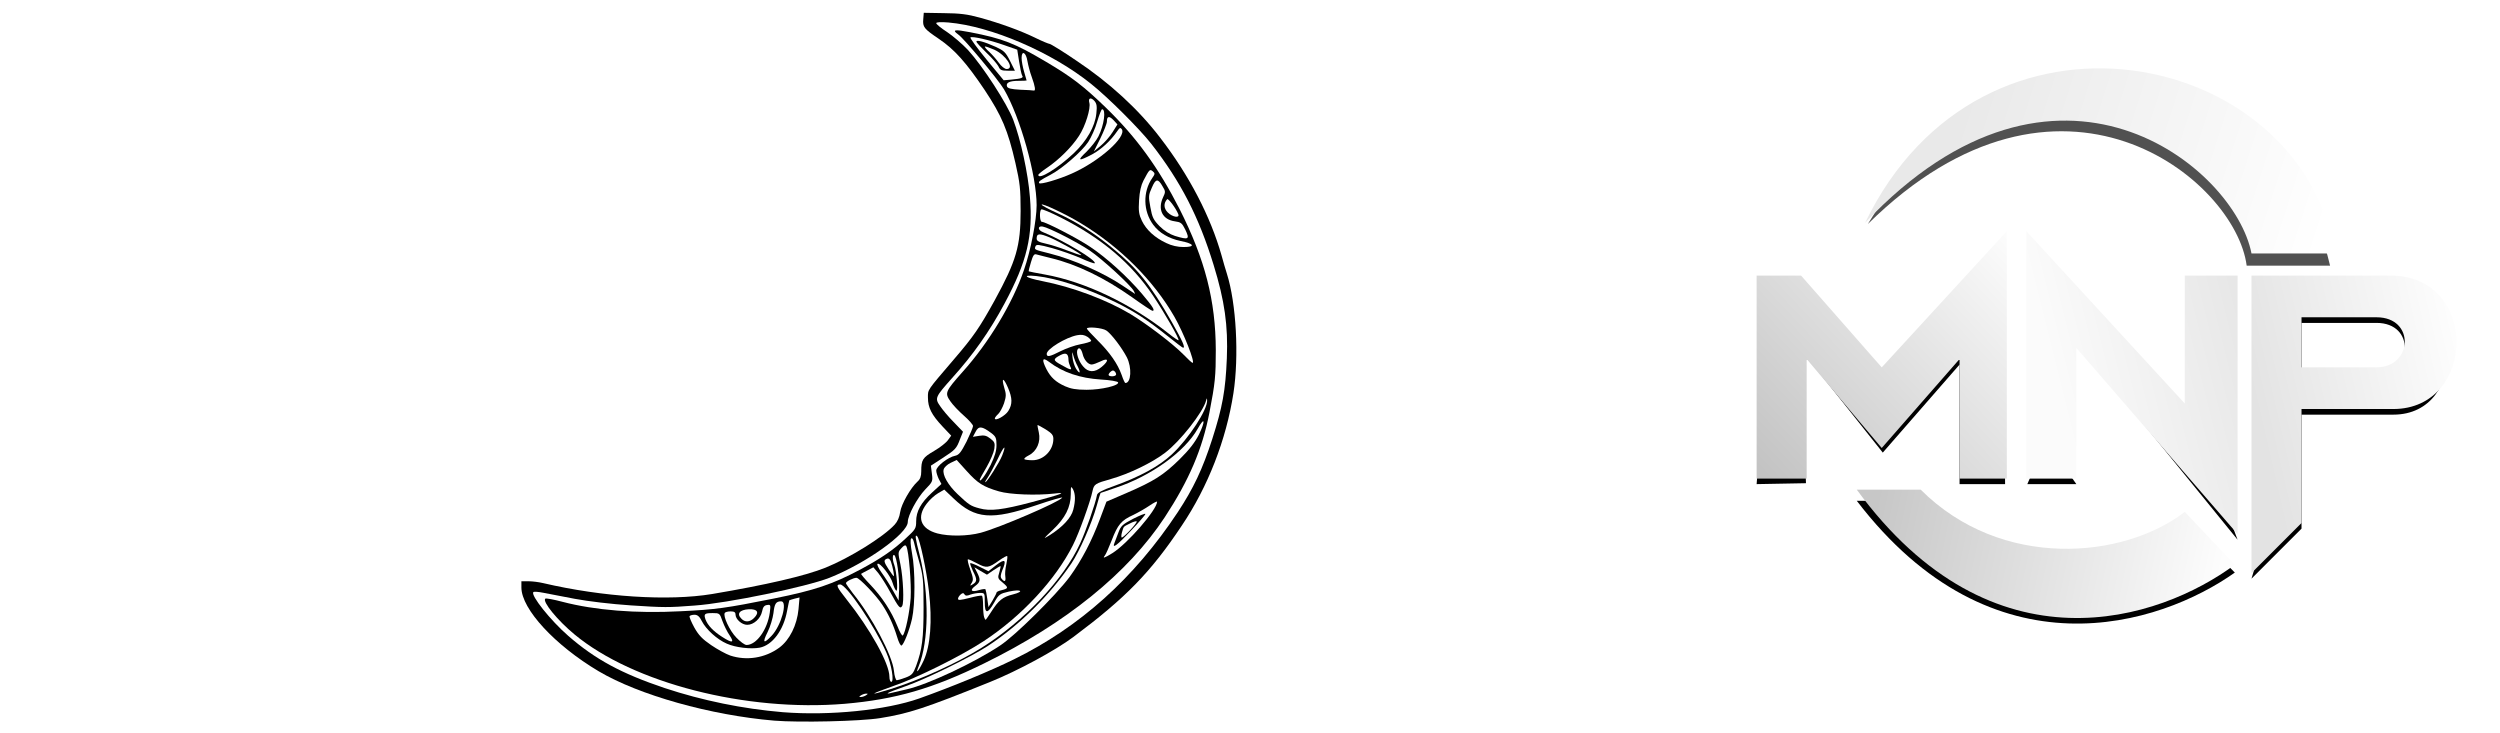<svg xmlns="http://www.w3.org/2000/svg" fill="none" viewBox="0 0 273 80" height="80" width="273">
<g clip-path="url(#clip0_214_396)">
<path fill="black" d="M84.56 78.695C77.6 78.108 69.78 75.907 65.377 73.303C60.591 70.461 56.955 66.518 56.937 64.171V63.474H57.723C58.143 63.474 58.855 63.565 59.312 63.675C65.834 65.198 72.996 65.656 77.764 64.867C83.647 63.877 87.922 62.887 90.15 61.988C92.745 60.943 96.453 58.651 97.696 57.294C98.006 56.964 98.225 56.468 98.299 55.918C98.426 55.038 99.45 53.259 100.199 52.581C100.491 52.324 100.6 52.012 100.6 51.48C100.6 50.197 100.747 49.977 102.007 49.243C102.665 48.858 103.341 48.326 103.524 48.051L103.871 47.574L102.902 46.547C101.733 45.3 101.331 44.512 101.331 43.43C101.331 42.513 101.167 42.751 104.145 39.267C106.319 36.736 106.958 35.801 108.621 32.794C110.977 28.484 111.452 26.889 111.452 23.038C111.452 20.635 111.379 19.975 110.886 17.811C110.064 14.235 109.406 12.658 107.506 9.797C105.515 6.845 104.254 5.415 102.519 4.241C100.893 3.141 100.747 2.957 100.82 2.095L100.875 1.398L103.067 1.435C104.802 1.453 105.625 1.545 107.013 1.93C109.205 2.535 111.452 3.342 113.133 4.168C113.846 4.516 114.522 4.791 114.613 4.791C114.723 4.791 116.038 5.598 117.518 6.607C121.153 9.027 124.314 11.925 126.707 15.06C129.868 19.168 132.188 23.643 133.394 27.897C133.576 28.558 133.832 29.456 133.978 29.896C135.001 33.124 135.312 38.9 134.691 42.935C133.905 48.014 131.914 53.149 129.046 57.404C125.648 62.502 122.944 65.271 117.207 69.562C115.216 71.047 111.142 73.248 108.146 74.458C100.929 77.374 99.194 77.924 96.106 78.419C93.951 78.768 87.246 78.915 84.56 78.695ZM99.029 73.101C99.45 72.68 100.052 70.534 100.162 69.159L100.235 67.967L99.998 68.792C99.87 69.25 99.596 69.947 99.413 70.351C99.102 70.956 98.938 71.103 98.445 71.139C97.97 71.194 97.86 71.267 97.951 71.506C98.006 71.671 98.116 72.148 98.171 72.588C98.28 73.431 98.554 73.578 99.029 73.101ZM97.221 69.489C96.819 68.132 95.412 65.821 94.407 64.867C93.987 64.464 94.151 64.776 94.992 66.078C95.631 67.05 96.38 68.297 96.691 68.865C97.257 69.966 97.403 70.13 97.221 69.489ZM82.112 69.415C82.751 68.975 82.587 68.792 81.564 68.792H80.632L81.052 69.25C81.564 69.782 81.582 69.8 82.112 69.415ZM108.511 63.657C108.456 63.419 108.255 63.29 107.981 63.29C107.433 63.29 107.415 63.51 107.963 63.767C108.548 64.079 108.621 64.061 108.511 63.657ZM107.378 57.404L108.73 56.964L107.543 56.872C106.081 56.743 104.912 56.23 103.816 55.221C102.994 54.47 102.975 54.451 102.519 54.745C102.263 54.91 101.843 55.386 101.569 55.79L101.094 56.523L101.55 57C102.592 58.027 104.912 58.192 107.378 57.404ZM110.046 54.818L110.557 54.598L110.1 54.543C109.224 54.415 107.451 53.901 106.794 53.553C106.428 53.369 105.716 52.764 105.204 52.214C104.583 51.517 104.181 51.224 103.999 51.297C103.834 51.352 103.706 51.444 103.706 51.499C103.706 52.104 105.844 54.323 106.849 54.763C107.579 55.075 109.351 55.111 110.046 54.818ZM117.956 41.834C117.335 41.633 116.86 41.633 117.317 41.834C117.518 41.926 117.847 41.981 118.048 41.981C118.34 41.981 118.322 41.944 117.956 41.834ZM133.43 36.388C133.394 36.095 133.357 36.333 133.357 36.883C133.357 37.433 133.394 37.672 133.43 37.397C133.467 37.103 133.467 36.663 133.43 36.388ZM117.774 29.97C116.44 29.364 114.175 28.631 113.645 28.631C112.914 28.631 113.115 29.144 113.9 29.273C115.033 29.474 117.463 30.061 117.956 30.263C118.888 30.63 118.742 30.428 117.774 29.97Z"></path>
<path fill="white" d="M85.484 77.772C81.118 77.405 76.715 76.506 72.568 75.131C67.873 73.554 64.986 71.995 62.045 69.428C60.127 67.759 57.916 64.99 58.245 64.66C58.3 64.586 58.793 64.623 59.341 64.733C59.871 64.825 61.424 65.137 62.776 65.393C64.255 65.668 66.704 65.962 68.896 66.109C72.513 66.347 72.988 66.347 75.838 66.127C79.474 65.87 88.024 64.091 90.563 63.101C94.546 61.524 99.131 58.26 99.131 56.994C99.131 56.279 100.155 54.372 101.031 53.455C101.854 52.611 101.872 52.556 101.762 51.713L101.653 50.851L102.895 50.044C104.338 49.109 104.448 48.999 104.85 47.917L105.16 47.147L104.137 46.083C103.571 45.515 102.913 44.726 102.657 44.341C102.055 43.479 102.128 43.351 103.973 41.278C106.275 38.729 108.083 36.162 109.709 33.118C112.157 28.552 112.815 25.764 112.468 21.528C112.267 18.906 111.445 15.183 110.641 13.074C109.965 11.313 107.334 7.242 105.708 5.464C105.105 4.822 104.082 3.942 103.425 3.501C102.767 3.08 102.237 2.64 102.237 2.529C102.237 2.419 102.712 2.383 103.571 2.456C108.211 2.86 114.825 5.684 119.136 9.15C121.018 10.653 124.398 14.028 125.713 15.696C128.947 19.841 130.92 23.692 132.528 28.937C133.733 32.843 134.117 35.575 133.971 39.133C133.825 42.654 133.496 44.451 132.381 47.935C131.322 51.236 130.317 53.345 128.6 55.949C123.831 63.156 117.93 68.456 110.732 71.995C108.138 73.279 103.845 75.039 100.392 76.268C96.756 77.552 90.6 78.175 85.484 77.772ZM92.244 76.855C97.779 76.378 101.835 75.204 107.444 72.454C116.396 68.071 123.174 62.587 127.193 56.481C129.842 52.446 131.304 49.035 132.071 45.038C132.692 41.847 132.765 41.058 132.765 38.234C132.747 32.824 131.596 28.35 128.819 22.848C126.499 18.3 124.105 15 120.762 11.754C118.351 9.425 117.072 8.434 114.258 6.766C110.787 4.712 109.527 4.217 105.946 3.52C104.247 3.19 103.918 3.245 104.63 3.758C105.288 4.217 108.979 8.654 109.636 9.755C111.408 12.781 113.199 19.144 113.199 22.408C113.199 24.059 112.559 27.36 111.81 29.505C110.568 33.118 107.992 37.409 105.124 40.6C103.224 42.745 103.151 42.91 103.772 43.809C104.028 44.194 104.704 44.909 105.252 45.386C105.8 45.863 106.256 46.377 106.256 46.523C106.256 46.67 105.928 47.44 105.544 48.229C104.941 49.402 104.722 49.677 104.302 49.769C103.534 49.916 102.237 50.924 102.237 51.383C102.237 51.584 102.365 51.988 102.511 52.3L102.804 52.85L101.78 53.785C100.556 54.904 100.045 55.839 100.045 56.939C100.045 57.691 99.972 57.82 98.93 58.773C97.56 60.057 96.208 60.974 93.998 62.166C90.892 63.816 88.974 64.458 84.516 65.357C79.291 66.402 78.158 66.567 74.285 66.75C69.499 67.007 64.95 66.64 61.442 65.723C60.474 65.467 59.615 65.302 59.542 65.375C59.213 65.705 60.876 67.741 62.739 69.281C69.152 74.599 81.483 77.753 92.244 76.855Z"></path>
<path fill="white" d="M94.02 75.929C94.166 75.838 94.422 75.746 94.568 75.746C94.805 75.746 94.805 75.764 94.568 75.929C94.422 76.021 94.166 76.113 94.02 76.113C93.782 76.113 93.782 76.094 94.02 75.929Z"></path>
<path fill="white" d="M97.508 74.93C100.102 74.05 104.961 71.629 107.446 69.997C111.575 67.283 115.284 63.285 117.165 59.526C117.805 58.279 119.065 54.795 119.303 53.621C119.467 52.869 119.577 52.796 121.331 52.301C123.285 51.75 125.825 50.522 127.232 49.44C128.876 48.193 131.379 45.002 131.708 43.737C131.781 43.443 131.799 43.443 131.817 43.7C131.89 44.709 129.808 47.899 127.962 49.623C126.556 50.925 124.473 52.062 121.605 53.089C120.344 53.529 119.851 53.804 119.796 54.043C119.632 54.978 118.554 58.041 117.951 59.343C116.142 63.285 111.849 67.815 107.172 70.749C104.486 72.418 100.412 74.27 97.16 75.278C94.749 76.03 94.986 75.81 97.508 74.93Z"></path>
<path fill="white" d="M96.945 75.688C97 75.615 97.895 75.285 98.936 74.918C101.074 74.166 105.952 71.782 107.852 70.553C111.341 68.261 114.611 65.034 117.005 61.513C117.882 60.211 119.234 57.13 119.763 55.222C119.964 54.471 120.165 53.847 120.184 53.829C120.22 53.81 120.933 53.572 121.791 53.279C125.683 51.995 129.373 49.336 130.798 46.805C131.565 45.43 131.657 45.943 130.926 47.447C130.487 48.309 129.885 49.097 128.825 50.143C127.053 51.885 126.011 52.545 123.034 53.829L120.823 54.782L120.129 56.635C119.215 59.092 118.119 61.182 116.804 62.998C115.342 64.96 110.885 69.398 109.204 70.498C106.427 72.351 101.311 74.753 99.046 75.266C98.352 75.431 97.566 75.615 97.311 75.67C97.055 75.743 96.89 75.743 96.945 75.688Z"></path>
<path fill="white" d="M97.123 73.892C97.123 72.462 95.022 68.684 92.428 65.438C91.368 64.099 91.24 63.824 91.752 63.824C92.428 63.824 95.515 68.354 96.794 71.27C97.342 72.498 97.671 74.46 97.324 74.46C97.214 74.46 97.123 74.204 97.123 73.892Z"></path>
<path fill="white" d="M97.619 73.257C97.455 71.588 95.171 67.297 93.161 64.821C92.741 64.271 92.376 63.758 92.376 63.684C92.376 63.501 93.18 63.097 93.527 63.097C93.837 63.097 95.664 65.004 96.34 66.031C97.034 67.077 97.564 68.232 97.966 69.552C98.13 70.121 98.35 70.561 98.459 70.488C98.715 70.323 99.3 68.856 99.592 67.572C99.939 66.013 99.957 62.29 99.592 60.42C99.428 59.521 99.391 58.916 99.501 58.806C99.592 58.715 99.702 58.843 99.793 59.173C99.848 59.466 100.122 60.457 100.378 61.355C100.798 62.841 100.853 63.317 100.853 66.306C100.853 69.699 100.707 70.909 100.031 72.743C99.72 73.569 99.574 73.734 98.898 73.99C98.459 74.155 98.021 74.284 97.93 74.284C97.82 74.284 97.674 73.825 97.619 73.257Z"></path>
<path fill="white" d="M100.324 72.742C101.438 70.065 101.475 64.82 100.433 60.639C99.94 58.732 99.885 58.292 100.159 58.567C100.433 58.842 101.183 62.289 101.438 64.564C101.822 67.773 101.603 70.56 100.854 72.156C100.324 73.293 99.904 73.751 100.324 72.742Z"></path>
<path fill="white" d="M79.746 71.587C79.271 71.422 78.339 70.909 77.663 70.45C76.695 69.79 76.293 69.368 75.818 68.525C75.489 67.92 75.252 67.369 75.306 67.278C75.361 67.204 75.599 67.131 75.836 67.131C76.165 67.131 76.384 67.314 76.64 67.828C77.097 68.727 78.303 69.827 79.362 70.285C80.294 70.707 81.975 70.909 82.961 70.725C84.35 70.45 85.574 68.818 85.957 66.673C86.067 66.086 86.177 65.591 86.195 65.554C86.231 65.536 86.487 65.444 86.779 65.371L87.309 65.242L87.2 66.507C87.035 68.268 86.231 69.882 85.099 70.725C83.546 71.862 81.536 72.174 79.746 71.587Z"></path>
<path fill="white" d="M80.408 69.625C79.677 68.873 78.928 67.278 79.147 66.929C79.202 66.838 79.476 66.764 79.787 66.764C80.17 66.764 80.316 66.856 80.316 67.094C80.316 67.626 81.011 68.231 81.595 68.231C82.308 68.231 83.057 67.553 83.221 66.764C83.313 66.287 83.459 66.104 83.769 66.067C84.153 66.012 84.171 66.049 84.062 66.893C83.806 68.763 82.6 70.432 81.522 70.432C81.321 70.432 80.828 70.065 80.408 69.625Z"></path>
<path fill="white" d="M78.839 69.535C77.871 68.911 77.304 68.306 77.048 67.664C76.829 67.041 76.921 66.949 77.834 66.949C78.565 66.949 78.601 66.968 78.894 67.829C79.076 68.325 79.423 69.022 79.679 69.388C80.227 70.213 79.972 70.269 78.839 69.535Z"></path>
<path fill="white" d="M83.824 69.02C84.116 68.433 84.39 67.498 84.463 66.948C84.573 65.921 84.737 65.664 85.304 65.664C86.034 65.664 85.322 68.305 84.262 69.423C83.385 70.359 83.221 70.212 83.824 69.02Z"></path>
<path fill="white" d="M97.983 68.347C97.325 66.733 96.357 65.248 95.06 63.872C94.457 63.249 94 62.699 94.037 62.662C94.073 62.625 94.402 62.46 94.749 62.277L95.371 61.947L95.9 62.57C96.174 62.919 96.796 63.872 97.234 64.697C98.129 66.329 98.294 66.531 98.513 66.183C98.75 65.816 98.623 63.102 98.33 61.653C98.038 60.296 98.056 60.278 98.44 59.856C98.732 59.526 98.878 59.489 98.97 59.654C99.244 60.15 99.536 63.781 99.445 65.302C99.335 66.825 98.878 69.099 98.586 69.392C98.513 69.484 98.239 69.007 97.983 68.347Z"></path>
<path fill="white" d="M80.974 67.575C80.408 67.025 80.755 66.585 81.778 66.529C82.728 66.493 82.947 66.878 82.344 67.483C81.888 67.942 81.358 67.978 80.974 67.575Z"></path>
<path fill="white" d="M107.464 67.388C107.409 67.223 107.354 66.655 107.354 66.123C107.354 65.573 107.299 65.096 107.226 65.059C107.135 65.004 106.532 65.115 105.856 65.298C104.906 65.536 104.614 65.573 104.614 65.39C104.614 65.261 104.742 65.059 104.906 64.913C105.125 64.729 105.217 64.729 105.326 64.913C105.436 65.078 105.6 65.078 105.966 64.931C106.24 64.839 106.715 64.748 107.007 64.748C107.537 64.748 107.537 64.766 107.537 65.756C107.537 67.058 107.829 67.077 108.56 65.811C109.071 64.894 109.163 64.839 110.168 64.601C111.52 64.308 111.903 64.583 110.606 64.913C109.492 65.188 109.035 65.555 108.249 66.802C107.939 67.278 107.665 67.682 107.628 67.682C107.592 67.682 107.519 67.553 107.464 67.388Z"></path>
<path fill="white" d="M107.814 65.396C107.74 64.883 107.649 64.424 107.613 64.351C107.576 64.296 107.247 64.333 106.9 64.443C106.06 64.699 105.859 64.461 106.498 63.984C107.064 63.562 107.101 63.306 106.699 62.517L106.407 61.949L107.083 62.352L107.777 62.756L108.471 62.279C108.855 62.022 109.202 61.82 109.257 61.82C109.293 61.82 109.239 62.114 109.129 62.48C108.928 63.122 108.946 63.177 109.531 63.654C110.152 64.186 110.134 64.259 109.33 64.461C109.038 64.516 108.818 64.644 108.818 64.718C108.818 64.791 108.617 65.176 108.38 65.58L107.941 66.295L107.814 65.396Z"></path>
<path fill="white" d="M97.507 64.484C97.178 63.879 96.612 62.998 96.265 62.521C95.936 62.063 95.735 61.623 95.826 61.568C96.1 61.403 97.288 62.925 97.489 63.695C97.598 64.062 97.763 64.429 97.872 64.502C98.092 64.63 97.909 62.393 97.653 61.678C97.434 61.128 97.452 60.486 97.653 60.614C97.927 60.779 98.238 63.108 98.183 64.392L98.128 65.584L97.507 64.484Z"></path>
<path fill="white" d="M106.11 63.643C106.311 63.331 106.274 63.093 105.945 62.176C105.726 61.571 105.616 61.076 105.708 61.076C105.799 61.076 106.256 61.277 106.731 61.534C107.717 62.066 107.955 62.029 109.106 61.204C109.544 60.892 109.946 60.672 109.983 60.727C110.038 60.764 109.983 61.186 109.891 61.626C109.782 62.084 109.727 62.671 109.782 62.965C109.855 63.496 109.709 63.606 109.38 63.203C109.234 63.02 109.252 62.799 109.453 62.268C109.946 61.131 109.745 60.966 108.777 61.718L107.937 62.378L106.987 61.901C106.457 61.626 106 61.461 105.945 61.497C105.909 61.552 106.037 61.919 106.238 62.341C106.713 63.258 106.713 63.496 106.256 63.79C105.909 64.01 105.891 63.991 106.11 63.643Z"></path>
<path fill="white" d="M97.05 62.188C96.502 61.344 96.465 61.161 96.849 61.014C97.032 60.941 97.196 61.051 97.288 61.326C97.47 61.821 97.689 62.922 97.598 62.922C97.562 62.922 97.324 62.591 97.05 62.188Z"></path>
<path fill="white" d="M120.654 60.658C120.763 60.529 121.092 59.778 121.403 58.989C122.06 57.284 122.444 56.825 123.741 56.238C124.271 55.981 125.075 55.523 125.531 55.211C125.988 54.9 126.354 54.716 126.354 54.79C126.335 55.67 123.12 59.374 121.476 60.401C120.617 60.933 120.361 61.025 120.654 60.658ZM123.504 57.944C124.362 57.045 125.075 56.22 125.075 56.128C125.075 56.037 124.49 56.275 123.759 56.642C122.572 57.265 122.407 57.412 122.133 58.145C121.969 58.604 121.768 59.117 121.695 59.301C121.421 59.979 121.987 59.557 123.504 57.944Z"></path>
<path fill="white" d="M122.52 58.13C122.721 57.451 122.63 57.543 123.397 57.158C123.744 56.974 124.073 56.883 124.128 56.938C124.238 57.066 122.721 58.698 122.502 58.698C122.429 58.698 122.429 58.441 122.52 58.13Z"></path>
<path fill="white" d="M114.974 57.852C116.326 56.568 116.929 55.376 116.929 53.964C116.929 53.102 116.947 53.047 117.166 53.414C117.44 53.945 117.458 54.642 117.203 55.651C116.983 56.531 116.07 57.521 114.663 58.42C113.859 58.915 113.859 58.897 114.974 57.852Z"></path>
<path fill="white" d="M102.363 58.251C100.518 57.756 100.061 56.472 101.194 55.005C101.504 54.584 102.071 54.07 102.454 53.85L103.112 53.465L104.135 54.437C106.492 56.692 108.282 56.821 113.16 55.17C114.768 54.62 116.047 54.253 115.992 54.345C115.718 54.803 109.141 57.628 107.095 58.178C105.633 58.563 103.642 58.581 102.363 58.251Z"></path>
<path fill="white" d="M106.955 55.512C105.986 55.255 105.804 55.127 104.561 53.953C103.52 52.963 102.899 51.863 103.045 51.276C103.1 51.037 103.429 50.726 103.812 50.542L104.47 50.23L105.566 51.441C106.754 52.761 107.375 53.165 109.092 53.66C110.28 54.008 113.166 54.118 115.121 53.898C116.601 53.715 116.016 53.953 112.673 54.833C109.494 55.677 108.124 55.842 106.955 55.512Z"></path>
<path fill="white" d="M107.905 52.068C108.124 51.737 108.581 50.857 108.946 50.124C109.622 48.675 109.951 48.418 109.439 49.739C109.147 50.49 107.777 52.654 107.594 52.654C107.539 52.654 107.685 52.379 107.905 52.068Z"></path>
<path fill="white" d="M106.99 52.377C106.99 52.322 107.319 51.698 107.739 51.002C108.141 50.305 108.524 49.406 108.579 49.021C108.671 48.398 108.616 48.251 108.159 47.902C107.739 47.572 107.483 47.499 106.935 47.591L106.241 47.701L106.533 47.151C106.862 46.49 107.227 46.527 108.232 47.279C108.744 47.664 108.817 47.829 108.817 48.599C108.817 49.241 108.634 49.828 108.177 50.782C107.611 51.9 106.99 52.744 106.99 52.377Z"></path>
<path fill="white" d="M111.866 50.147C111.793 50.074 112.012 49.891 112.341 49.725C113.218 49.285 113.675 48.24 113.437 47.213C113.328 46.773 113.273 46.406 113.309 46.406C113.346 46.406 113.748 46.626 114.205 46.901C114.862 47.323 115.027 47.507 115.027 47.928C115.027 49.175 113.967 50.257 112.743 50.257C112.323 50.257 111.921 50.202 111.866 50.147Z"></path>
<path fill="white" d="M108.635 45.689C108.635 45.616 108.799 45.396 109 45.212C109.183 45.047 109.475 44.516 109.64 44.039C109.877 43.287 109.896 43.067 109.658 42.315C109.329 41.178 109.585 41.215 110.078 42.352C110.553 43.47 110.572 44.131 110.115 44.864C109.804 45.396 108.635 46.038 108.635 45.689Z"></path>
<path fill="white" d="M116.306 42.179C115.283 41.72 114.735 41.207 114.278 40.327C113.73 39.245 113.822 38.97 114.534 39.501C116.069 40.675 117.932 41.299 120.216 41.445C121.239 41.5 122.061 41.647 122.098 41.757C122.207 42.105 120.271 42.564 118.663 42.564C117.512 42.564 116.927 42.454 116.306 42.179Z"></path>
<path fill="white" d="M122.486 40.946C122.047 39.717 121.188 38.489 119.837 37.15C119.215 36.526 118.686 35.958 118.686 35.885C118.686 35.646 120.366 35.793 120.805 36.086C121.353 36.453 122.486 37.938 123.052 39.02C123.618 40.139 123.527 41.826 122.887 41.826C122.833 41.826 122.65 41.441 122.486 40.946Z"></path>
<path fill="white" d="M121.057 40.934C121.057 40.842 121.167 40.677 121.313 40.567C121.495 40.42 121.605 40.42 121.769 40.603C121.879 40.75 121.916 40.915 121.842 40.97C121.678 41.154 121.057 41.117 121.057 40.934Z"></path>
<path fill="white" d="M117.499 40.255C117.334 39.98 117.152 39.43 117.115 39.008C117.06 38.348 117.06 38.329 117.207 38.806C117.28 39.118 117.481 39.631 117.663 39.961C118.047 40.732 117.937 40.933 117.499 40.255Z"></path>
<path fill="white" d="M118.259 39.991C117.766 39.422 117.474 38.487 117.674 38.157C117.839 37.882 118.076 38.084 118.223 38.652C118.369 39.294 118.825 39.807 119.209 39.807C119.374 39.807 119.812 39.642 120.196 39.459C121.054 39.019 121.127 39.386 120.305 40.064C119.538 40.706 118.825 40.688 118.259 39.991Z"></path>
<path fill="white" d="M115.911 39.859C114.961 39.345 114.961 39.217 115.801 38.777C116.404 38.465 116.678 38.612 116.678 39.309C116.678 39.492 116.769 39.804 116.861 40.005C117.116 40.464 116.934 40.445 115.911 39.859Z"></path>
<path fill="white" d="M129.189 38.671C128.111 37.571 125.206 35.352 123.434 34.288C120.785 32.711 117.094 31.336 113.806 30.694C111.924 30.327 111.504 29.979 113.167 30.144C115.45 30.401 118.592 31.428 121.863 33.023C123.836 33.995 125.316 34.949 127.398 36.617C128.33 37.369 129.134 37.974 129.189 37.974C129.463 37.974 129.152 37.278 127.983 35.205C125.59 31.024 124.274 29.374 121.424 27.045C119.469 25.449 117.569 24.239 115.523 23.304C114.555 22.864 113.751 22.442 113.751 22.35C113.751 22.148 116.382 23.377 118.008 24.367C122.319 26.971 125.973 30.639 128.239 34.582C129.262 36.361 130.541 39.625 130.23 39.625C130.157 39.625 129.7 39.203 129.189 38.671Z"></path>
<path fill="white" d="M114.301 38.641C114.301 38.109 116.384 36.843 117.626 36.605C118.101 36.513 118.412 36.568 118.759 36.788C119.015 36.972 119.197 37.173 119.143 37.247C119.106 37.32 118.576 37.485 117.973 37.595C117.371 37.705 116.402 38.054 115.818 38.347C114.63 38.952 114.301 39.026 114.301 38.641Z"></path>
<path fill="white" d="M127.633 36.435C123.486 33.152 118.48 30.768 114.114 29.98C113.164 29.815 112.36 29.65 112.342 29.631C112.305 29.613 112.415 29.173 112.579 28.641C112.798 27.889 112.926 27.706 113.164 27.779C113.328 27.834 114.059 27.999 114.753 28.183C117.585 28.861 120.599 30.328 123.614 32.455C124.765 33.281 125.769 33.941 125.842 33.941C126.171 33.941 125.916 33.519 124.692 32.07C123.102 30.2 120.855 28.164 119.046 26.954C117.694 26.037 114.168 24.221 113.767 24.221C113.529 24.221 113.492 23.011 113.712 22.864C113.803 22.809 114.753 23.213 115.813 23.745C120.289 26 123.559 28.769 125.916 32.29C127.213 34.234 128.82 37.04 128.692 37.15C128.656 37.187 128.181 36.875 127.633 36.435Z"></path>
<path fill="white" d="M122.701 31.267C120.582 29.818 117.22 28.332 114.59 27.672C112.909 27.25 112.945 27.269 113.073 26.902C113.165 26.664 113.42 26.7 114.864 27.085C115.795 27.342 117.202 27.837 118.006 28.186C118.792 28.552 119.486 28.791 119.541 28.754C119.815 28.461 116.197 26.279 113.877 25.343C113.311 25.123 113.292 24.646 113.859 24.738C114.553 24.866 117.567 26.407 118.974 27.342C120.381 28.296 123.468 31.138 123.816 31.78C123.907 31.963 123.962 32.11 123.943 32.092C123.907 32.074 123.359 31.707 122.701 31.267Z"></path>
<path fill="white" d="M116.492 27.333C115.743 27.039 114.683 26.709 114.171 26.599C113.422 26.434 113.203 26.306 113.203 26.049C113.203 25.48 113.495 25.462 114.61 25.921C115.688 26.379 118.373 27.883 118.044 27.864C117.953 27.864 117.241 27.626 116.492 27.333Z"></path>
<path fill="white" d="M127.345 26.536C126.102 25.949 125.189 25.124 124.696 24.115C124.367 23.418 124.312 23.051 124.385 21.878C124.44 20.924 124.604 20.227 124.86 19.732C125.518 18.485 125.554 18.448 125.883 18.705C126.139 18.925 126.139 18.999 125.828 19.439C124.787 20.942 124.823 23.051 125.938 24.555C126.596 25.435 127.619 26.041 128.916 26.316C130.414 26.609 130.578 26.976 129.245 26.976C128.605 26.976 127.947 26.829 127.345 26.536Z"></path>
<path fill="white" d="M128.306 25.763C127.739 25.58 127.137 25.213 126.625 24.699C125.949 24.003 125.821 23.746 125.62 22.627C125.401 21.453 125.419 21.288 125.785 20.482C126.205 19.491 126.461 19.473 126.954 20.353C127.283 20.885 127.283 20.977 127.009 21.545C126.388 22.866 126.936 23.984 128.288 24.168C128.945 24.259 129.073 24.351 129.42 25.048C129.95 26.148 129.822 26.221 128.306 25.763Z"></path>
<path fill="white" d="M127.524 23.205C127.067 22.747 127.049 22.196 127.451 21.756C127.579 21.628 128.419 22.747 128.675 23.407C128.839 23.847 128.017 23.7 127.524 23.205Z"></path>
<path fill="white" d="M113.477 19.999C113.368 19.834 113.569 19.687 114.72 19.082C115.98 18.422 118.136 16.551 118.83 15.506C119.159 15.011 119.616 14.002 119.817 13.268C120.036 12.535 120.274 11.93 120.347 11.93C120.803 11.93 120.566 13.672 119.945 14.9C119.725 15.341 119.141 16.074 118.648 16.569C117.57 17.578 117.752 17.651 119.25 16.863C120.274 16.313 121.297 15.359 122.009 14.314C122.265 13.929 122.356 13.91 122.502 14.112C123.05 14.956 120.018 17.633 117.04 18.953C115.651 19.577 113.587 20.182 113.477 19.999Z"></path>
<path fill="white" d="M113.382 19.101C113.382 19.027 113.821 18.66 114.351 18.312C115.648 17.432 117.036 16.056 117.822 14.846C118.516 13.801 119.137 11.802 118.954 11.215C118.808 10.702 119.119 10.592 119.503 11.013C119.758 11.307 119.813 11.582 119.722 12.389C119.576 13.819 118.68 15.378 117.255 16.735C115.483 18.404 113.382 19.688 113.382 19.101Z"></path>
<path fill="white" d="M120.161 15.108C120.545 14.319 120.873 13.494 120.873 13.274C120.873 12.669 121.129 12.632 121.604 13.127L122.024 13.586L121.495 14.429C121.202 14.906 120.618 15.566 120.198 15.915L119.448 16.538L120.161 15.108Z"></path>
<path fill="white" d="M111.412 9.798C110.407 9.743 110.06 9.651 109.968 9.449C109.822 9.027 110.242 8.826 111.247 8.826C111.722 8.826 112.106 8.807 112.106 8.789C112.106 8.752 111.978 8.331 111.832 7.835C111.686 7.34 111.558 6.662 111.558 6.332C111.558 5.451 112.051 5.708 112.197 6.68C112.27 7.102 112.471 7.89 112.672 8.422C113.038 9.431 113.111 9.944 112.892 9.889C112.8 9.871 112.142 9.816 111.412 9.798Z"></path>
<path fill="white" d="M107.722 6.492C106.699 5.245 105.913 4.163 105.968 4.09C106.132 3.925 108.069 4.365 109.676 4.933L111.083 5.428L111.284 6.712C111.394 7.427 111.54 8.106 111.613 8.234C111.796 8.491 111.595 8.583 110.444 8.693L109.603 8.766L107.722 6.492ZM110.298 6.657C109.804 5.685 109.64 5.538 108.69 5.098C107.411 4.53 106.625 4.328 106.625 4.548C106.625 4.64 107.119 5.172 107.722 5.759C108.325 6.327 108.909 7.006 109.037 7.262C109.201 7.647 109.366 7.721 110.042 7.721H110.827L110.298 6.657Z"></path>
<path fill="white" d="M109.071 6.858C108.797 6.473 108.322 5.941 108.029 5.666C107.719 5.391 107.5 5.134 107.554 5.079C107.591 5.043 108.066 5.208 108.577 5.428C109.856 6.015 110.843 7.537 109.929 7.537C109.71 7.537 109.345 7.243 109.071 6.858Z"></path>
</g>
<path fill="white" d="M0.999 10.731V48.231H6.892V13.923H8.149V14.481C10.285 14.838 12.785 19.303 12.785 21.445V23.588H14.797V21.445C14.797 16.624 21.356 12.338 25.106 12.338V48.231H26.535V10.732C18.249 10.304 14.749 15.791 14.035 18.588H13.499C11.356 11.874 4.273 10.552 0.999 10.731Z"></path>
<path fill="white" d="M29.749 17.494V33.209H31.267H31.356V17.494H31.267H29.749Z"></path>
<path fill="white" d="M32.785 33.209V17.494H32.249V33.209H32.785Z"></path>
<path fill="white" d="M34.213 33.209V17.494H35.999C38.856 17.494 43.19 19.28 43.368 24.637V26.244C43.368 28.923 40.285 33.209 35.999 33.209H34.213ZM35.999 32.495V18.209H37.071C39.392 18.209 42.785 20.887 42.785 24.637L42.833 26.244C42.833 28.744 39.392 32.495 37.071 32.495H35.999Z" clip-rule="evenodd" fill-rule="evenodd"></path>
<path fill="white" d="M45.106 33.209H48.321V11.78H49.213C52.012 11.78 57.071 17.852 57.071 20.174V33.209H57.963V10.71H57.071V17.496C53.856 11.425 49.213 10.175 45.106 10.532V33.209Z"></path>
<path fill="white" d="M59.749 17.854V33.209H61.535V17.854H59.749Z"></path>
<path fill="white" d="M67.428 33.209H69.392V17.878C68.74 17.824 68.074 17.843 67.428 17.952V33.209Z"></path>
<path fill="white" d="M74.035 19.818L74.392 19.461C72.606 17.318 66.713 15.889 63.678 19.461L64.035 19.818C64.929 18.745 66.142 18.169 67.428 17.952C68.074 17.843 68.74 17.824 69.392 17.878C69.693 17.903 69.992 17.944 70.285 17.998C71.87 18.293 73.284 18.992 74.035 19.818Z"></path>
<path fill="white" d="M88.499 19.104C82.606 13.568 74.57 17.878 74.392 23.747C74.392 23.747 74.392 24.509 74.392 24.997C74.392 25.485 74.392 26.247 74.392 26.247C74.749 33.925 85.463 34.639 88.499 30.532L88.142 30.362C85.72 32.777 81.108 33.154 77.606 30.96C77.235 30.727 76.877 30.466 76.535 30.175V19.646C76.889 19.305 77.247 19.004 77.606 18.74C81.775 15.67 86.169 17.488 88.142 19.461L88.499 19.104Z"></path>
<path fill="white" d="M88.32 27.14H77.606V27.497H88.32V27.14Z"></path>
<path fill="white" d="M29.749 33.925V35.711H88.678V33.925H29.749ZM30.642 35.532V34.639H88.142V35.532H30.642Z" clip-rule="evenodd" fill-rule="evenodd"></path>
<path fill="white" d="M32.428 36.247C31.594 36.544 29.928 37.675 29.928 39.818C29.928 43.211 33.142 44.997 29.928 47.675L30.642 49.282C31.654 48.568 33.254 46.571 33.142 44.997C32.912 41.782 30.285 39.818 33.321 37.675L32.428 36.247Z"></path>
<path fill="white" d="M47.428 36.782V48.211H51.892V47.854H49.571H48.678V36.782H47.428Z"></path>
<path fill="white" d="M58.321 48.211H59.928V37.271C59.35 37.372 58.816 37.496 58.321 37.641V44.461V48.211Z"></path>
<path fill="white" d="M62.606 37.139V48.211H63.684L63.678 37.139H62.606Z"></path>
<path fill="white" d="M69.749 48.389C68.856 48.389 68.856 47.139 69.928 47.139C70.453 47.139 70.608 47.573 70.463 47.929C70.363 48.178 70.116 48.389 69.749 48.389Z"></path>
<path fill="white" d="M74.57 48.211V41.068H75.463V48.211H74.57Z"></path>
<path fill="white" d="M88.617 41.665C87.548 39.82 81.892 39.905 81.892 44.104V45.354C81.892 47.675 86.892 49.997 88.678 47.318C87.785 48.657 85.642 48.747 83.32 47.318V41.604C85.37 39.896 88.074 40.802 88.617 41.665Z"></path>
<path fill="white" d="M76.713 48.211H77.606V41.068C78.424 41.068 80.106 41.604 80.684 43.157C80.364 42.155 79.846 40.711 76.892 40.711H76.713V48.211Z"></path>
<path fill="white" d="M80.82 43.568V48.211H81.178V40.711H80.82V43.568Z"></path>
<path fill="white" d="M46.509 42.139C46.509 34.997 34.357 34.639 34.213 42.139V42.854C34.213 50.354 46.535 50.354 46.535 42.854L46.509 42.139ZM35.821 46.247V38.925C36.096 38.62 36.396 38.353 36.713 38.122C40.3 35.515 46.178 37.546 46.178 42.139V42.854C46.015 48.063 40.064 49.266 36.713 47.002C36.389 46.782 36.089 46.531 35.821 46.247Z" clip-rule="evenodd" fill-rule="evenodd"></path>
<path stroke-width="0.357" stroke="white" d="M8.149 14.481L8.142 48.231H6.892M8.149 14.481C10.285 14.838 12.785 19.303 12.785 21.445V23.588H14.797V21.445C14.797 16.624 21.356 12.338 25.106 12.338V48.231H26.535V10.732C18.249 10.304 14.749 15.791 14.035 18.588H13.499C11.356 11.874 4.273 10.552 0.999 10.731V48.231H6.892M8.149 14.481V13.923H6.892V48.231M32.249 17.494H32.785V33.209H32.249M32.249 17.494V33.209M32.249 17.494H31.356M32.249 33.209H31.356M31.356 17.494H31.267H29.749V33.209H31.267H31.356M31.356 17.494V33.209M37.071 32.495H35.999V18.209H37.071M37.071 32.495V18.209M37.071 32.495C39.392 32.495 42.833 28.744 42.833 26.244L42.785 24.637C42.785 20.887 39.392 18.209 37.071 18.209M48.321 33.209H45.106V10.532C49.213 10.175 53.856 11.425 57.071 17.496V10.71H57.963V33.209H57.071V20.174C57.071 17.852 52.012 11.78 49.213 11.78M48.321 33.209V11.78H49.213M48.321 33.209H49.213V11.78M61.535 33.209H59.749V17.854H61.535M61.535 33.209H62.606V17.854H61.535M61.535 33.209V17.854M69.392 33.209H67.428V17.952M69.392 33.209H70.285V17.998M69.392 33.209V17.878M70.285 17.998C71.87 18.293 73.284 18.992 74.035 19.818L74.392 19.461C72.606 17.318 66.713 15.889 63.678 19.461L64.035 19.818C64.929 18.745 66.142 18.169 67.428 17.952M70.285 17.998C69.992 17.944 69.693 17.903 69.392 17.878M69.392 17.878C68.74 17.824 68.074 17.843 67.428 17.952M77.606 18.74C81.775 15.67 86.169 17.488 88.142 19.461L88.499 19.104C82.606 13.568 74.57 17.878 74.392 23.747C74.392 23.747 74.392 24.509 74.392 24.997C74.392 25.485 74.392 26.247 74.392 26.247C74.749 33.925 85.463 34.639 88.499 30.532L88.142 30.362C85.72 32.777 81.108 33.154 77.606 30.96M77.606 18.74C77.247 19.004 76.889 19.305 76.535 19.646V30.175C76.877 30.466 77.235 30.727 77.606 30.96M77.606 18.74V27.14M77.606 30.96V27.497M77.606 27.14H88.32V27.497H77.606M77.606 27.14V27.497M49.571 47.854H51.892V48.211H47.428V36.782H48.678M49.571 47.854V36.782H48.678M49.571 47.854H48.678V36.782M53.678 48.211C53.163 47.568 52.626 46.115 52.623 44.461M58.321 37.641C58.816 37.496 59.35 37.372 59.928 37.271M58.321 37.641V44.461M58.321 37.641C53.859 38.947 52.62 41.938 52.623 44.461M59.928 48.211H60.821V37.139C60.512 37.177 60.215 37.221 59.928 37.271M59.928 48.211H58.321V44.461M59.928 48.211V37.271M58.321 44.461H52.623M64.57 44.639C68.856 45.532 72.07 38.032 65.106 37.139H64.57M64.57 44.639V46.247M64.57 44.639V37.139M64.57 46.247C65.463 46.604 65.999 48.568 68.32 48.389M64.57 46.247V48.211H63.684M63.684 48.211H62.606V37.139H63.678M63.684 48.211L63.678 37.139M63.678 37.139H64.57M70.463 47.929C70.608 47.573 70.453 47.139 69.928 47.139C68.856 47.139 68.856 48.389 69.749 48.389C70.116 48.389 70.363 48.178 70.463 47.929ZM70.463 47.929C70.344 48.321 69.963 49.139 69.392 49.282M80.82 43.568V48.211H81.178V40.711H80.82V43.568ZM80.82 43.568C80.774 43.445 80.731 43.306 80.684 43.157M80.82 43.568C80.785 43.425 80.739 43.288 80.684 43.157M88.617 41.665C87.548 39.82 81.892 39.905 81.892 44.104V45.354C81.892 47.675 86.892 49.997 88.678 47.318C87.785 48.657 85.642 48.747 83.32 47.318V41.604C85.37 39.896 88.074 40.802 88.617 41.665ZM88.617 41.665C88.642 41.705 88.662 41.744 88.678 41.782C88.659 41.742 88.639 41.703 88.617 41.665ZM80.684 43.157C80.106 41.604 78.424 41.068 77.606 41.068V48.211H76.713V40.711H76.892C79.846 40.711 80.364 42.155 80.684 43.157ZM36.713 38.122C36.396 38.353 36.096 38.62 35.821 38.925V46.247C36.089 46.531 36.389 46.782 36.713 47.002M36.713 38.122C40.3 35.515 46.178 37.546 46.178 42.139V42.854C46.015 48.063 40.064 49.266 36.713 47.002M36.713 38.122V47.002M34.213 33.209V17.494H35.999C38.856 17.494 43.19 19.28 43.368 24.637V26.244C43.368 28.923 40.285 33.209 35.999 33.209H34.213ZM29.749 33.925V35.711H88.678V33.925H29.749ZM30.642 34.639V35.532H88.142V34.639H30.642ZM32.428 36.247C31.594 36.544 29.928 37.675 29.928 39.818C29.928 43.211 33.142 44.997 29.928 47.675L30.642 49.282C31.654 48.568 33.254 46.571 33.142 44.997C32.912 41.782 30.285 39.818 33.321 37.675L32.428 36.247ZM34.213 42.139C34.357 34.639 46.509 34.997 46.509 42.139L46.535 42.854C46.535 50.354 34.213 50.354 34.213 42.854V42.139ZM74.57 48.211V41.068H75.463V48.211H74.57Z"></path>
<line stroke="white" y2="53" x2="162.199" y1="21" x1="162.199"></line>
<g filter="url(#filter0_f_214_396)">
<path fill="black" d="M226.736 52.865H221.385L221.689 52.158V27.266L239.296 46.391V30.704H242.939L243.85 57.623L244.343 58.937L226.736 37.283L225.332 36.98L226.243 52.158L226.736 52.865Z"></path>
</g>
<path fill="url(#paint0_linear_214_396)" d="M226.738 52.26H221.274V25.242L238.578 44.064V30.099H244.345V58.331L226.738 37.992V52.26Z"></path>
<g filter="url(#filter1_f_214_396)">
<path fill="black" d="M193.456 31.211L191.824 52.866L197.212 52.766L196.681 38.193L205.599 49.425L213.985 39.812V52.866H218.956L218.792 26.254L205.485 40.927L196.681 30.705L193.456 31.211Z"></path>
</g>
<path fill="url(#paint1_linear_214_396)" d="M191.824 30.099V52.26H197.288V39.206L205.485 48.921L213.985 39.206V52.26H219.145V25.242L205.485 40.117L196.681 30.099H191.824Z"></path>
<g filter="url(#filter2_f_214_396)">
<path fill="black" d="M247.19 31.474L261.04 31.473C269.047 31.473 269.654 45.279 261.344 45.279H251.326V57.725L245.862 63.19L246.526 60.965L247.19 31.474ZM251.326 40.725V35.261H259.522C263.772 35.261 263.469 40.725 259.522 40.725H251.326Z" clip-rule="evenodd" fill-rule="evenodd"></path>
</g>
<path fill="url(#paint2_linear_214_396)" d="M245.862 30.094H261.04C270.754 30.094 270.451 44.665 261.344 44.665H251.326V57.112L245.862 62.576V30.094ZM251.326 40.112V34.647H259.522C263.772 34.647 263.469 40.112 259.522 40.112H251.326Z" clip-rule="evenodd" fill-rule="evenodd"></path>
<g filter="url(#filter3_f_214_396)">
<path fill="black" d="M244.043 62.525L238.579 57.007C231.9 61.944 218.543 63.106 209.74 54.684H202.757C217.632 74.142 235.847 68.334 244.043 62.525Z"></path>
</g>
<path fill="url(#paint3_linear_214_396)" d="M244.043 61.665L238.579 55.897C231.9 61.058 218.543 62.272 209.74 53.469H202.757C217.632 73.808 235.847 67.737 244.043 61.665Z"></path>
<g filter="url(#filter4_f_214_396)">
<path fill-opacity="0.68" fill="black" d="M254.444 29.011C248.899 5.331 219.149 -0.742 203.97 24.464C224.916 3.821 244.123 19.601 245.337 29.011H254.444Z"></path>
</g>
<path fill="url(#paint4_linear_214_396)" d="M254.969 27.675C251.326 5.212 216.416 -2.073 203.666 24.336C224.612 2.176 244.041 18.265 245.862 27.675H254.969Z"></path>
<defs>
<filter color-interpolation-filters="sRGB" filterUnits="userSpaceOnUse" height="33.25" width="24.536" y="26.476" x="220.596" id="filter0_f_214_396">
<feFlood result="BackgroundImageFix" flood-opacity="0"></feFlood>
<feBlend result="shape" in2="BackgroundImageFix" in="SourceGraphic" mode="normal"></feBlend>
<feGaussianBlur result="effect1_foregroundBlur_214_396" stdDeviation="0.395"></feGaussianBlur>
</filter>
<filter color-interpolation-filters="sRGB" filterUnits="userSpaceOnUse" height="28.069" width="28.589" y="25.525" x="191.095" id="filter1_f_214_396">
<feFlood result="BackgroundImageFix" flood-opacity="0"></feFlood>
<feBlend result="shape" in2="BackgroundImageFix" in="SourceGraphic" mode="normal"></feBlend>
<feGaussianBlur result="effect1_foregroundBlur_214_396" stdDeviation="0.364"></feGaussianBlur>
</filter>
<filter color-interpolation-filters="sRGB" filterUnits="userSpaceOnUse" height="33.295" width="23.033" y="30.683" x="245.072" id="filter2_f_214_396">
<feFlood result="BackgroundImageFix" flood-opacity="0"></feFlood>
<feBlend result="shape" in2="BackgroundImageFix" in="SourceGraphic" mode="normal"></feBlend>
<feGaussianBlur result="effect1_foregroundBlur_214_396" stdDeviation="0.395"></feGaussianBlur>
</filter>
<filter color-interpolation-filters="sRGB" filterUnits="userSpaceOnUse" height="14.99" width="42.864" y="53.894" x="201.968" id="filter3_f_214_396">
<feFlood result="BackgroundImageFix" flood-opacity="0"></feFlood>
<feBlend result="shape" in2="BackgroundImageFix" in="SourceGraphic" mode="normal"></feBlend>
<feGaussianBlur result="effect1_foregroundBlur_214_396" stdDeviation="0.395"></feGaussianBlur>
</filter>
<filter color-interpolation-filters="sRGB" filterUnits="userSpaceOnUse" height="22.399" width="52.053" y="7.402" x="203.181" id="filter4_f_214_396">
<feFlood result="BackgroundImageFix" flood-opacity="0"></feFlood>
<feBlend result="shape" in2="BackgroundImageFix" in="SourceGraphic" mode="normal"></feBlend>
<feGaussianBlur result="effect1_foregroundBlur_214_396" stdDeviation="0.395"></feGaussianBlur>
</filter>
<linearGradient gradientUnits="userSpaceOnUse" y2="32.049" x2="245.256" y1="37.513" x1="223.399" id="paint0_linear_214_396">
<stop stop-color="#FBFBFB"></stop>
<stop stop-color="#E6E6E6" offset="1"></stop>
</linearGradient>
<linearGradient gradientUnits="userSpaceOnUse" y2="25.977" x2="219.449" y1="51.477" x1="192.431" id="paint1_linear_214_396">
<stop stop-color="#C3C3C3"></stop>
<stop stop-color="#FCFCFC" offset="1"></stop>
</linearGradient>
<linearGradient gradientUnits="userSpaceOnUse" y2="37.508" x2="268.326" y1="42.668" x1="245.862" id="paint2_linear_214_396">
<stop stop-color="#E3E3E3"></stop>
<stop stop-color="#FDFDFD" offset="1"></stop>
</linearGradient>
<linearGradient gradientUnits="userSpaceOnUse" y2="62.704" x2="242.525" y1="54.811" x1="204.882" id="paint3_linear_214_396">
<stop stop-color="#C7C7C7"></stop>
<stop stop-color="#FDFDFD" offset="1"></stop>
</linearGradient>
<linearGradient gradientUnits="userSpaceOnUse" y2="26.59" x2="253.451" y1="13.84" x1="213.684" id="paint4_linear_214_396">
<stop stop-color="#E9E9E9"></stop>
<stop stop-color="white" offset="1"></stop>
</linearGradient>
<clipPath id="clip0_214_396">
<rect transform="translate(55.461)" fill="white" height="80" width="81.429"></rect>
</clipPath>
</defs>
</svg>
